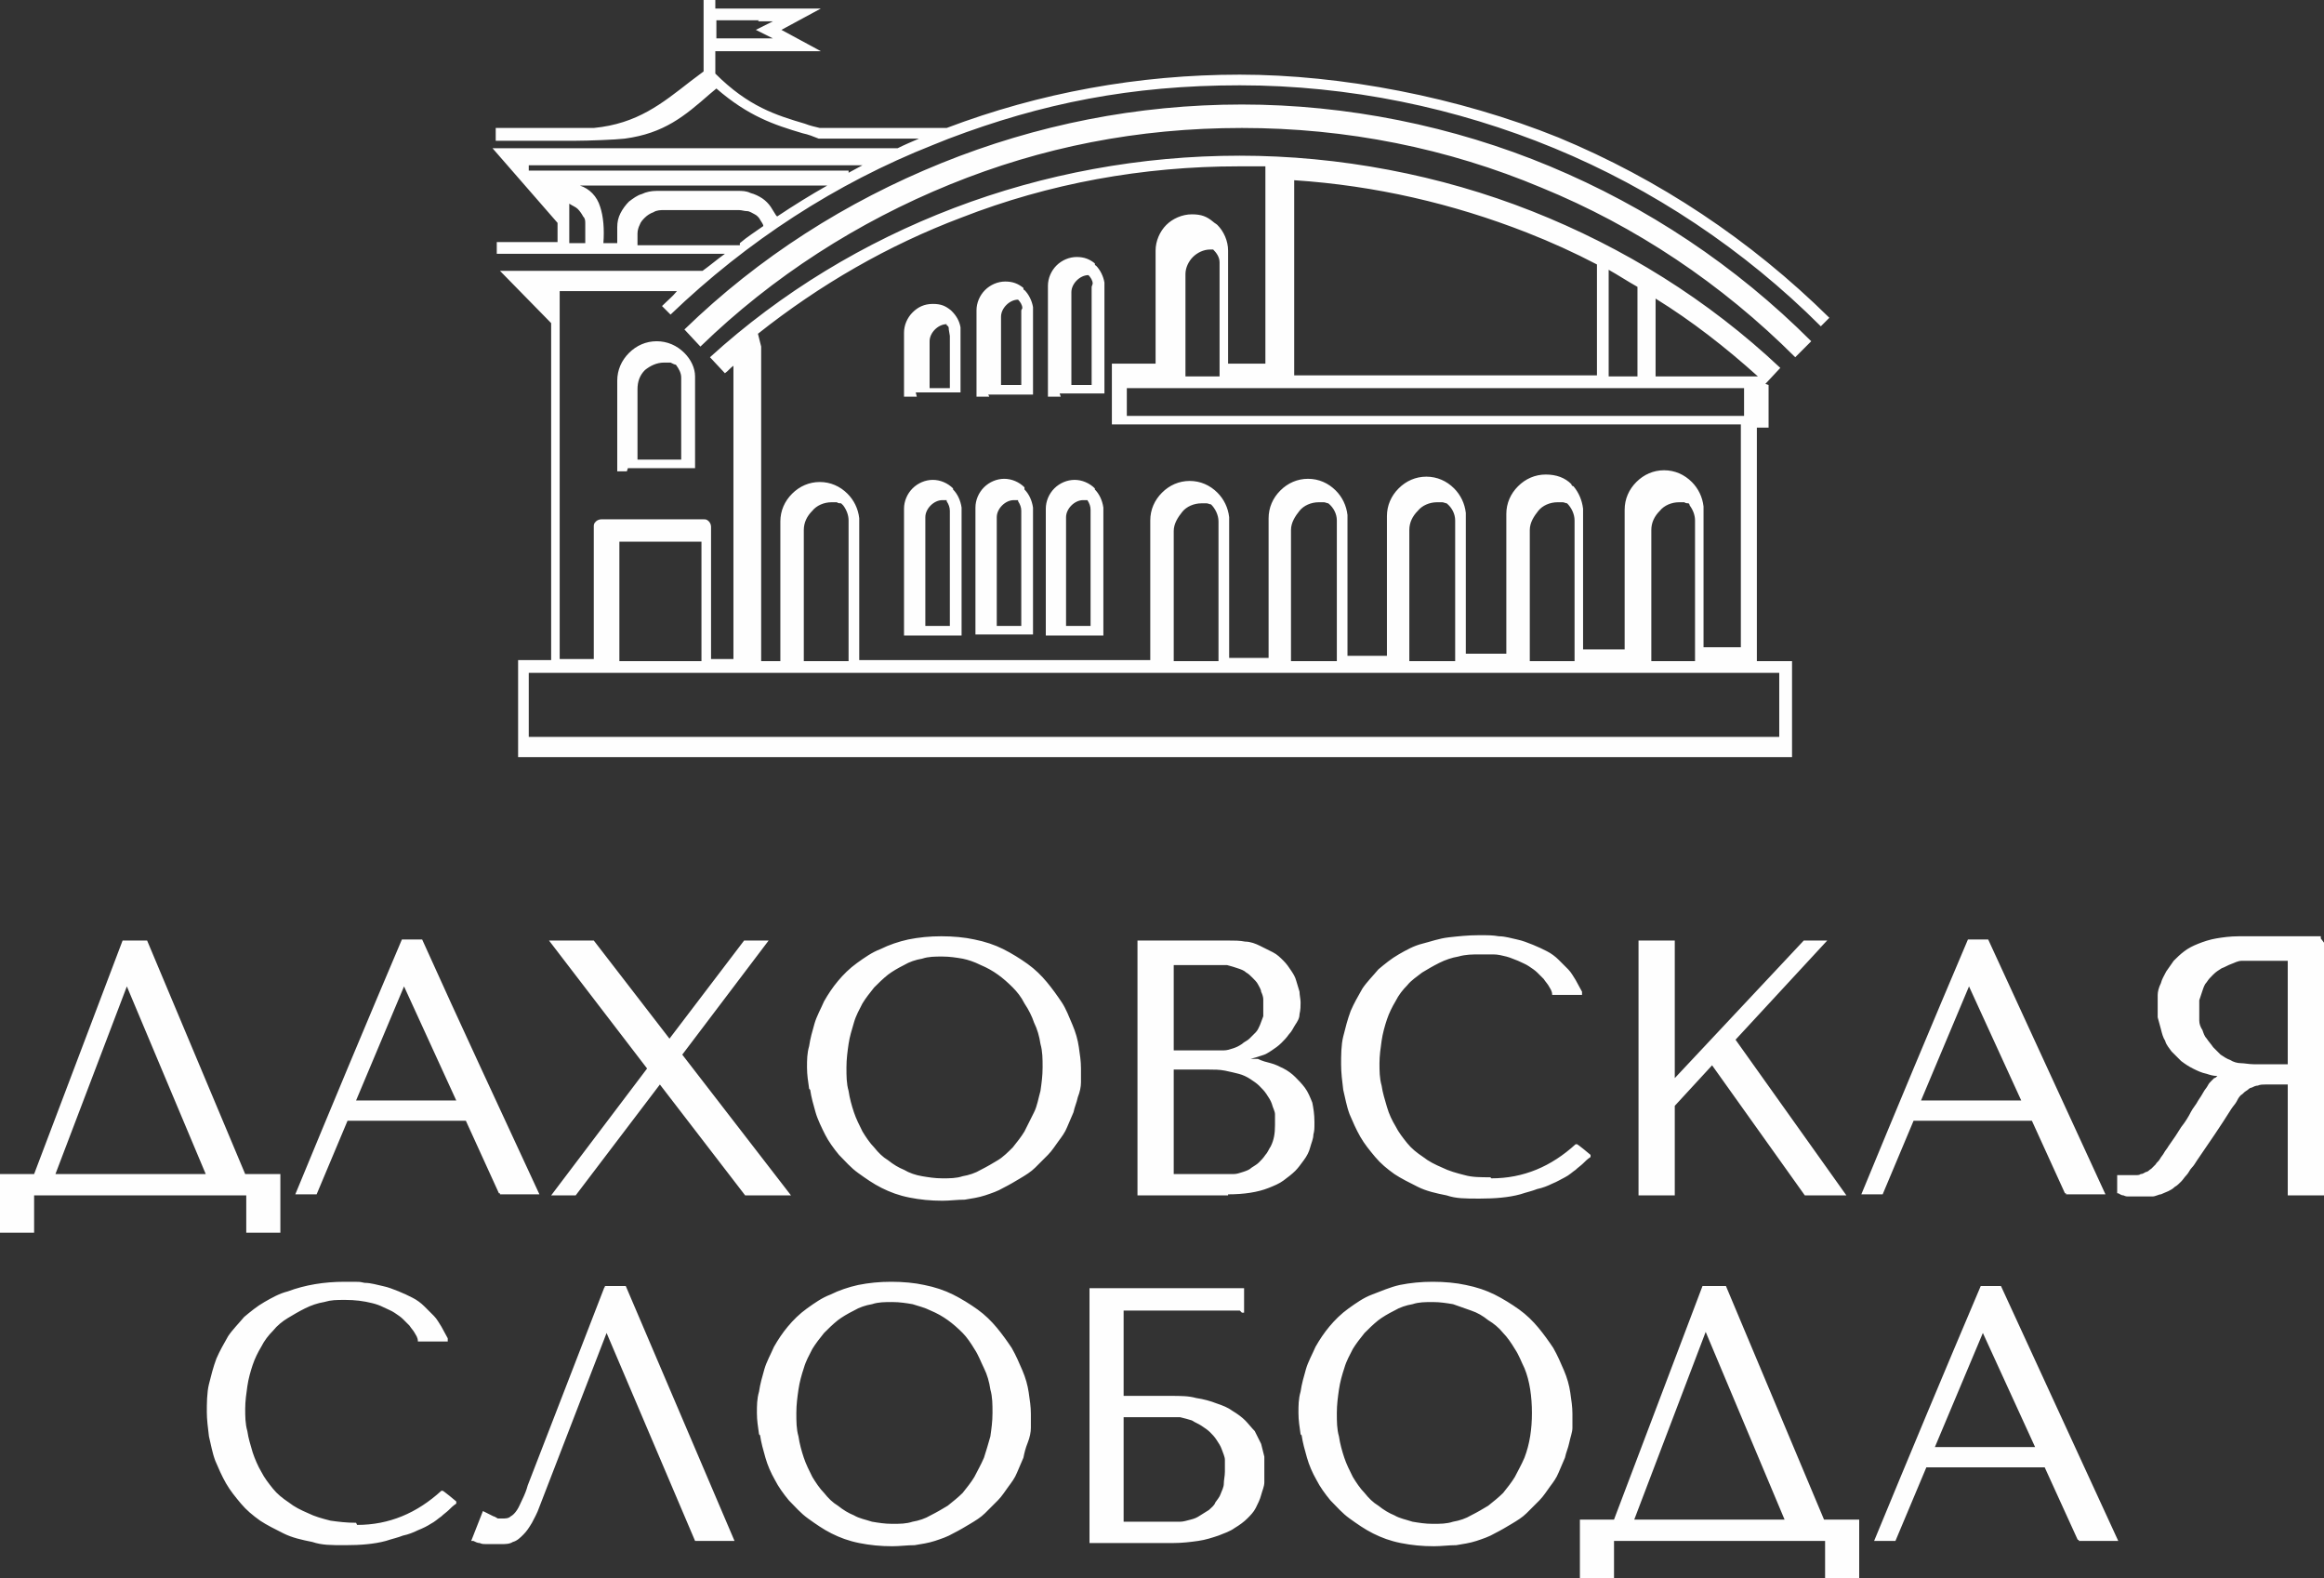 <?xml version="1.0" encoding="UTF-8"?>
<svg id="Layer_1" xmlns="http://www.w3.org/2000/svg" version="1.1" viewBox="0 0 218 148">
  <rect x="0" y="0" width="218" height="148" fill="#333333" stroke="none"/>
  <!-- Generator: Adobe Illustrator 29.3.1, SVG Export Plug-In . SVG Version: 2.1.0 Build 151)  -->
  <defs>
    <style>
      .st0 {
        fill: #fefefe;
      }
    </style>
  </defs>
  <g id="_Слой_x5F_1" data-name="Слой_x5F_1">
    <path class="st0" d="M125.6,130.3c-.1.7-.2,1.4-.2,2.2s0,1.5.2,2.2c.1.7.3,1.4.5,2s.5,1.2.8,1.8c.3.5.7,1.1,1.1,1.5.4.5.8.9,1.3,1.2.5.4,1,.7,1.5.9.5.3,1.1.4,1.7.6.6.1,1.2.2,1.9.2s1.3,0,1.9-.2c.6-.1,1.2-.3,1.7-.6.6-.3,1.1-.6,1.6-.9.5-.4,1-.8,1.4-1.2.4-.5.8-1,1.1-1.5.3-.6.6-1.1.9-1.8.5-1.3.7-2.7.7-4.2s-.2-3-.7-4.2c-.3-.6-.5-1.2-.9-1.8-.3-.5-.7-1.1-1.1-1.5-.4-.5-.9-.9-1.4-1.2-.5-.4-1-.7-1.6-.9s-1.1-.4-1.7-.6c-.6-.1-1.2-.2-1.9-.2s-1.3,0-1.9.2c-.6.1-1.2.3-1.7.6-.6.3-1.1.6-1.5.9-.5.4-.9.8-1.3,1.2-.4.5-.8,1-1.1,1.5-.3.6-.6,1.1-.8,1.8-.2.6-.4,1.3-.5,2h0ZM214.6,90.1h-3.1c-.4,0-.8,0-1.2,0-.4,0-.7.2-1,.3-.3.1-.6.3-.9.4-.3.2-.5.3-.8.6s-.4.4-.6.7c-.2.2-.3.5-.4.8-.1.3-.2.6-.3.9,0,.3,0,.6,0,1s0,.6,0,.9c0,.3.1.6.3.9.1.3.2.6.4.8.2.3.4.5.6.8.2.2.5.5.7.7.3.2.6.4.9.5.3.2.7.3,1,.3s.8.1,1.2.1h3.2v-9.7h0ZM218,88.4v23.7h-3.4v-10.4h-1.3c-.3,0-.6,0-.8,0s-.5,0-.7.1c-.2,0-.4.1-.6.2-.2,0-.3.2-.5.3-.2.1-.3.3-.5.4-.2.2-.3.4-.4.6-.1.2-.3.4-.5.7-1,1.6-2.1,3.2-3.2,4.8-.2.3-.3.5-.5.7-.2.2-.3.5-.5.7-.2.2-.3.4-.5.6-.2.2-.4.4-.6.5-.2.2-.4.3-.6.4-.2.1-.5.2-.7.3-.2,0-.5.2-.8.2s-.6,0-1,0c-.5,0-.9,0-1.2,0-.2,0-.3,0-.5-.1-.2,0-.3-.1-.5-.2h-.1v-1.7h.3c0,0,.2,0,.2,0h.2s.2,0,.2,0h.2c.2,0,.4,0,.6,0,.2,0,.4,0,.5-.1.2,0,.3-.1.5-.2.2,0,.3-.2.5-.3.1-.1.3-.3.4-.4.1-.2.3-.3.4-.5.1-.2.3-.4.4-.6.1-.2.3-.4.4-.6h0c.5-.7.9-1.3,1.2-1.8.4-.5.7-1,.9-1.4.2-.4.5-.7.7-1.1.2-.3.4-.6.5-.8.1-.2.3-.4.4-.6.1-.2.2-.3.3-.4.1-.1.2-.2.3-.3.1,0,.2-.1.3-.2-.4,0-.7-.1-1-.2-.5-.1-.9-.3-1.3-.5-.4-.2-.7-.4-1.1-.7-.3-.3-.6-.6-.9-.9-.2-.3-.5-.6-.6-1-.2-.3-.3-.7-.4-1.1-.1-.4-.2-.7-.3-1.1,0-.4,0-.7,0-1.1s0-.6,0-1c0-.3.1-.7.3-1.1.1-.4.3-.7.5-1.1.2-.3.5-.7.7-1,.3-.3.6-.6,1-.9.4-.3.8-.5,1.3-.7.5-.2,1.1-.4,1.7-.5.6-.1,1.3-.2,2.1-.2h7.7v.2h0ZM180.2,103.2h9.4l-4.9-10.7-4.5,10.7ZM193.7,111.9l-3.1-6.8h-11.1l-2.9,6.9h-2c3.3-8,6.6-15.9,10-23.9h1.9c3.7,8,7.3,15.9,11,23.9h-3.7q0-.1,0-.1ZM156.9,112.1h-3.2v-23.9h3.4v12.9l12.1-12.9h2.2l-8.6,9.3,10.4,14.6h-3.9l-8.7-12.2-3.5,3.8v8.4h-.2,0ZM139.9,110.5c3,0,5.6-1.1,7.9-3.2h.1c0-.1,1.3,1,1.3,1v.2c-.3.2-.5.4-.7.6s-.5.4-.7.6c-.3.2-.6.5-1,.7-.4.2-.7.4-1.2.6-.4.2-.9.4-1.4.5-.5.2-1,.3-1.6.5-1.1.3-2.4.4-3.8.4s-2.2,0-3.1-.3c-1-.2-1.9-.4-2.7-.8-.8-.4-1.6-.8-2.2-1.2-.7-.5-1.3-1-1.8-1.6-.5-.6-1-1.2-1.4-1.9-.4-.7-.7-1.4-1-2.1-.3-.8-.4-1.5-.6-2.3-.1-.8-.2-1.6-.2-2.4s0-1.8.2-2.6c.2-.8.4-1.6.7-2.4.3-.7.7-1.4,1.1-2.1.4-.6,1-1.2,1.5-1.8.6-.5,1.2-1,1.9-1.4.7-.4,1.4-.8,2.2-1s1.6-.5,2.5-.6c.9-.1,1.8-.2,2.8-.2s1.3,0,1.9.1c.6,0,1.2.2,1.7.3.5.1,1,.3,1.5.5.5.2.9.4,1.3.6.4.2.8.5,1.1.8s.6.6.9.9c.3.3.5.7.7,1,.2.4.4.7.6,1.1v.3c.1,0-2.8,0-2.8,0h0c0-.4-.2-.6-.3-.8-.1-.2-.3-.4-.5-.7-.2-.2-.4-.4-.6-.6-.2-.2-.5-.4-.8-.6-.3-.2-.6-.3-1-.5-.3-.1-.7-.3-1.1-.4-.4-.1-.8-.2-1.2-.2-.4,0-.9,0-1.3,0-.7,0-1.3,0-2,.2-.6.1-1.2.3-1.8.6-.6.3-1.1.6-1.6.9-.5.4-1,.7-1.4,1.2-.4.4-.8.9-1.1,1.5-.3.5-.6,1.1-.8,1.7-.2.6-.4,1.3-.5,2s-.2,1.4-.2,2.1,0,1.4.2,2.1c.1.7.3,1.3.5,2s.5,1.3.8,1.8c.3.6.7,1.1,1.1,1.6.4.5.9.9,1.5,1.3.5.4,1.1.7,1.8,1,.6.3,1.3.5,2.1.7.7.2,1.5.2,2.4.2h0ZM110.1,90.1v8.4h3.8c.3,0,.6,0,.9,0,.3,0,.6-.1.9-.2.3-.1.5-.2.8-.4.2-.2.5-.3.7-.5.2-.2.4-.4.6-.6.2-.2.3-.5.4-.7.1-.3.2-.5.3-.8,0-.3,0-.6,0-.9s0-.5,0-.7-.1-.5-.2-.7c0-.2-.2-.5-.3-.7-.1-.2-.3-.4-.5-.6-.2-.2-.4-.4-.6-.5-.2-.2-.5-.3-.8-.4-.3-.1-.6-.2-1-.3-.4,0-.7,0-1.2,0h-3.8ZM110.1,100.3v9.8h4.6c.3,0,.7,0,1,0,.3,0,.6-.1.9-.2.3-.1.6-.2.8-.4.3-.2.5-.3.7-.5.2-.2.4-.4.6-.7.2-.2.3-.5.5-.8.3-.6.4-1.2.4-2s0-.7,0-1c0-.3-.2-.6-.3-1-.1-.3-.3-.6-.5-.9-.2-.3-.4-.5-.7-.8-.2-.2-.5-.4-.8-.6-.3-.2-.7-.4-1.1-.5-.4-.1-.8-.2-1.3-.3s-1-.1-1.5-.1h-3.4,0ZM115.2,112.1h-8.5v-23.9h8.5c.6,0,1.1,0,1.6.1.5,0,1,.2,1.4.4.4.2.8.4,1.2.6.4.2.7.5,1,.8.3.3.5.6.7.9.2.3.4.6.5,1,.1.3.2.7.3,1,0,.3.1.7.1,1s0,.7-.1,1.1c0,.4-.2.7-.4,1-.2.3-.3.6-.6.9-.2.3-.5.6-.7.8-.3.3-.6.5-.9.7-.3.2-.6.4-1,.5-.3.1-.6.2-1,.3h.7c.4.2.8.3,1.2.4.4.1.8.3,1.2.5.4.2.8.5,1.1.8.3.3.6.6.9,1,.3.4.5.9.7,1.4.1.5.2,1.1.2,1.8s0,.8-.1,1.2c0,.4-.2.8-.3,1.2-.1.4-.3.8-.6,1.2s-.5.7-.8,1c-.3.3-.7.6-1.1.9-.4.3-.9.5-1.4.7-1,.4-2.3.6-3.8.6h0ZM79.6,97.9c-.1.7-.2,1.4-.2,2.2s0,1.5.2,2.2c.1.7.3,1.4.5,2,.2.6.5,1.2.8,1.8.3.5.7,1.1,1.1,1.5.4.5.8.9,1.3,1.2.5.4,1,.7,1.5.9.5.3,1.1.5,1.7.6.6.1,1.2.2,1.9.2s1.3,0,1.9-.2c.6-.1,1.2-.3,1.7-.6.6-.3,1.1-.6,1.6-.9s1-.8,1.4-1.2c.4-.5.8-1,1.1-1.5.3-.6.6-1.2.9-1.8.3-.6.4-1.3.6-2,.1-.7.2-1.4.2-2.2s0-1.5-.2-2.2c-.1-.7-.3-1.4-.6-2-.2-.6-.5-1.2-.9-1.8-.3-.6-.7-1.1-1.1-1.5-.9-.9-1.8-1.6-3-2.1-.6-.3-1.2-.5-1.7-.6-.6-.1-1.2-.2-1.9-.2s-1.3,0-1.9.2c-.6.1-1.2.3-1.7.6-.6.3-1.1.6-1.5.9-.5.4-.9.8-1.3,1.2-.4.5-.8,1-1.1,1.5-.3.6-.6,1.1-.8,1.8s-.4,1.3-.5,2ZM75.9,102.1c-.1-.7-.2-1.3-.2-2s0-1.3.2-2c.1-.7.3-1.4.5-2.1s.6-1.4.9-2.1c.4-.7.8-1.3,1.3-1.9.5-.6,1.1-1.2,1.8-1.7.7-.5,1.4-1,2.2-1.3.8-.4,1.7-.7,2.6-.9,1-.2,2-.3,3.1-.3s2.2.1,3.1.3c1,.2,1.9.5,2.7.9.8.4,1.6.9,2.3,1.4.7.5,1.3,1.1,1.8,1.7.5.6,1,1.3,1.4,1.9s.7,1.4,1,2.1c.3.7.5,1.4.6,2.1.1.7.2,1.3.2,2s0,.9,0,1.3c0,.4-.1.9-.3,1.4-.1.5-.3.9-.4,1.4-.2.5-.4.9-.6,1.4-.2.5-.5.9-.8,1.3-.3.4-.6.9-1,1.3-.4.4-.8.8-1.2,1.2-.4.4-.9.7-1.4,1-.5.3-1,.6-1.6.9-.5.3-1.1.5-1.7.7-.6.2-1.3.3-1.9.4-.7,0-1.4.1-2.1.1-1.1,0-2.1-.1-3.1-.3-1-.2-1.8-.5-2.6-.9-.8-.4-1.5-.9-2.2-1.4-.7-.5-1.2-1.1-1.8-1.7-.5-.6-1-1.3-1.3-1.9s-.7-1.4-.9-2.1c-.2-.7-.4-1.4-.5-2.1h0ZM51.9,88.2h3.8l7.1,9.2,7-9.2h2.3l-8.1,10.7,10.2,13.2h-4.3l-8-10.4-7.9,10.4h-2.3l9-11.9-9.2-12h.4,0ZM33.4,103.2h9.4l-4.9-10.7-4.5,10.7ZM46.8,111.9l-3.1-6.8h-11.1l-2.9,6.9h-2c3.3-8,6.6-15.9,10-23.9h1.9c3.6,8,7.3,15.9,11,23.9h-3.7q0-.1,0-.1ZM5.2,110.1h14.1l-7.4-17.6-6.7,17.6ZM11.6,88.2h2.2l9.2,21.9h3.3v5.5h-3.2v-3.5H3.2v3.5H0v-5.5h3.2l8.3-21.9h.1ZM181.5,135.7h9.4l-4.9-10.7-4.5,10.7ZM194.9,144.4l-3.1-6.8h-11.1l-2.9,6.9h-2c3.3-8,6.6-15.9,10-23.9h1.9c3.7,8,7.3,15.9,11,23.9h-3.7q0-.1,0-.1ZM153.3,142.5h14.1l-7.4-17.6-6.7,17.6ZM159.7,120.6h2.2l9.2,21.9h3.3v5.5h-3.2v-3.5h-19.8v3.5h-3.2v-5.5h3.2l8.3-21.9h.1ZM122,134.5c-.1-.7-.2-1.3-.2-2s0-1.3.2-2c.1-.7.3-1.4.5-2.1.2-.7.6-1.4.9-2.1.4-.7.8-1.3,1.3-1.9.5-.6,1.1-1.2,1.8-1.7.7-.5,1.4-1,2.2-1.3s1.7-.7,2.6-.9c1-.2,2-.3,3.1-.3s2.2.1,3.1.3c1,.2,1.9.5,2.7.9.8.4,1.6.9,2.3,1.4.7.5,1.3,1.1,1.8,1.7.5.6,1,1.3,1.4,1.9.4.7.7,1.4,1,2.1.3.7.5,1.4.6,2.1.1.7.2,1.3.2,2s0,.9,0,1.3c0,.4-.2.9-.3,1.4-.1.5-.3.9-.4,1.4-.2.5-.4.9-.6,1.4-.2.5-.5.9-.8,1.3-.3.4-.6.9-1,1.3-.4.4-.8.8-1.2,1.2-.4.4-.9.7-1.4,1-.5.3-1,.6-1.6.9-.5.3-1.1.5-1.7.7-.6.2-1.3.3-1.9.4-.7,0-1.4.1-2.1.1-1.1,0-2.1-.1-3.1-.3-1-.2-1.8-.5-2.6-.9-.8-.4-1.5-.9-2.2-1.4-.7-.5-1.2-1.1-1.8-1.7-.5-.6-1-1.3-1.3-1.9-.4-.7-.7-1.4-.9-2.1-.2-.7-.4-1.4-.5-2.1h0ZM105.4,132.8v9.9h4.3c.3,0,.7,0,1,0,.3,0,.6-.1,1-.2s.6-.2.9-.4c.3-.2.5-.3.8-.5.2-.2.5-.4.6-.7.2-.3.4-.5.5-.8.1-.3.3-.6.3-1,0-.3.1-.7.1-1.1s0-.7,0-1.1c0-.3-.2-.7-.3-1-.1-.3-.3-.6-.5-.9-.2-.3-.4-.5-.6-.7s-.5-.4-.8-.6c-.3-.2-.6-.3-.9-.5-.3-.1-.7-.2-1.1-.3-.4,0-.8,0-1.2,0h-4.1ZM116.3,122.9h-10.9v8h4.4c.9,0,1.7,0,2.4.2.7.1,1.4.3,1.9.5.6.2,1.1.4,1.5.7.5.3.9.6,1.2.9.3.3.6.7.9,1,.2.4.4.8.6,1.2.1.4.2.8.3,1.2,0,.4,0,.8,0,1.2s0,.8,0,1.2c0,.4-.2.8-.3,1.2-.1.4-.3.8-.5,1.2s-.5.7-.8,1c-.3.3-.7.6-1.2.9-.4.3-1,.5-1.5.7-.6.2-1.2.4-1.9.5-.7.1-1.5.2-2.4.2h-7.8v-23.9h14.5v2.3h-.2,0ZM74.9,130.3c-.1.7-.2,1.4-.2,2.2s0,1.5.2,2.2c.1.7.3,1.4.5,2s.5,1.2.8,1.8c.3.5.7,1.1,1.1,1.5.4.5.8.9,1.3,1.2.5.4,1,.7,1.5.9.5.3,1.1.4,1.7.6.6.1,1.2.2,1.9.2s1.3,0,1.9-.2c.6-.1,1.2-.3,1.7-.6.6-.3,1.1-.6,1.6-.9.5-.4,1-.8,1.4-1.2.4-.5.8-1,1.1-1.5.3-.6.6-1.1.9-1.8.2-.6.4-1.3.6-2,.1-.7.2-1.4.2-2.2s0-1.5-.2-2.2c-.1-.7-.3-1.4-.6-2-.3-.6-.5-1.2-.9-1.8-.3-.5-.7-1.1-1.1-1.5-.9-.9-1.8-1.6-3-2.1-.6-.3-1.1-.4-1.7-.6-.6-.1-1.2-.2-1.9-.2s-1.3,0-1.9.2c-.6.1-1.2.3-1.7.6-.6.3-1.1.6-1.5.9-.5.4-.9.8-1.3,1.2-.4.5-.8,1-1.1,1.5-.3.6-.6,1.1-.8,1.8-.2.6-.4,1.3-.5,2h0ZM71.2,134.5c-.1-.7-.2-1.3-.2-2s0-1.3.2-2c.1-.7.3-1.4.5-2.1.2-.7.6-1.4.9-2.1.4-.7.8-1.3,1.3-1.9.5-.6,1.1-1.2,1.8-1.7.7-.5,1.4-1,2.2-1.3.8-.4,1.7-.7,2.6-.9,1-.2,2-.3,3.1-.3s2.2.1,3.1.3c1,.2,1.9.5,2.7.9.8.4,1.6.9,2.3,1.4.7.5,1.3,1.1,1.8,1.7.5.6,1,1.3,1.4,1.9.4.7.7,1.4,1,2.1.3.7.5,1.4.6,2.1s.2,1.3.2,2,0,.9,0,1.3c0,.4-.1.9-.3,1.4s-.3.9-.4,1.4c-.2.5-.4.9-.6,1.4-.2.5-.5.9-.8,1.3-.3.4-.6.9-1,1.3-.4.4-.8.8-1.2,1.2-.4.4-.9.7-1.4,1-.5.3-1,.6-1.6.9-.5.3-1.1.5-1.7.7-.6.2-1.3.3-1.9.4-.7,0-1.4.1-2.1.1-1.1,0-2.1-.1-3.1-.3-1-.2-1.8-.5-2.6-.9-.8-.4-1.5-.9-2.2-1.4-.7-.5-1.2-1.1-1.8-1.7-.5-.6-1-1.3-1.3-1.9-.4-.7-.7-1.4-.9-2.1-.2-.7-.4-1.4-.5-2.1h0ZM56.7,120.6h2l10.2,23.9h-3.7l-8.3-19.5-6.3,16.3c-.2.6-.5,1.1-.7,1.5-.3.5-.5.8-.8,1.1-.3.3-.6.6-1,.7-.3.2-.7.2-1.1.2s-.4,0-.7,0c-.2,0-.4,0-.7,0-.2,0-.4,0-.6-.1-.2,0-.4-.1-.6-.2h-.2c0,0,1.1-2.8,1.1-2.8l.6.3.4.2c.1,0,.2.1.4.2.1,0,.2,0,.4,0,.3,0,.6,0,.8-.2.2-.1.4-.3.6-.6.2-.3.3-.6.5-1,.2-.4.4-.9.5-1.3l7.2-18.6h.1ZM33.5,143c3,0,5.6-1.1,7.9-3.2h.1c0-.1,1.3,1,1.3,1v.2c-.3.2-.5.4-.7.6-.2.2-.5.4-.7.6-.3.2-.6.5-1,.7-.3.2-.7.4-1.2.6-.4.2-.9.4-1.4.5-.5.2-1,.3-1.6.5-1.1.3-2.4.4-3.8.4s-2.2,0-3.1-.3c-1-.2-1.9-.4-2.7-.8-.8-.4-1.6-.8-2.2-1.2-.7-.5-1.3-1-1.8-1.6-.5-.6-1-1.2-1.4-1.9-.4-.7-.7-1.4-1-2.1-.3-.8-.4-1.5-.6-2.3-.1-.8-.2-1.6-.2-2.3s0-1.8.2-2.6c.2-.8.4-1.6.7-2.4.3-.7.7-1.4,1.1-2.1.4-.6,1-1.2,1.5-1.8.6-.5,1.2-1,1.9-1.4.7-.4,1.4-.8,2.2-1,1.6-.6,3.4-.9,5.3-.9s1.3,0,1.9.1c.6,0,1.2.2,1.7.3.5.1,1,.3,1.5.5.5.2.9.4,1.3.6.4.2.8.5,1.1.8.3.3.6.6.9.9.3.3.5.7.7,1,.2.4.4.7.6,1.1v.3c.1,0-2.8,0-2.8,0h0c0-.4-.2-.6-.3-.8-.1-.2-.3-.4-.5-.7-.2-.2-.4-.4-.6-.6-.2-.2-.5-.4-.8-.6-.3-.2-.6-.3-1-.5s-.7-.3-1.1-.4c-.8-.2-1.6-.3-2.5-.3s-1.3,0-2,.2c-.6.1-1.2.3-1.8.6-.6.3-1.1.6-1.6.9s-1,.7-1.4,1.2c-.4.4-.8.9-1.1,1.5-.3.5-.6,1.1-.8,1.7-.2.6-.4,1.3-.5,2-.1.7-.2,1.4-.2,2.1s0,1.4.2,2.1c.1.7.3,1.3.5,2,.2.6.5,1.3.8,1.8.3.6.7,1.1,1.1,1.6.4.5.9.9,1.5,1.3.5.4,1.1.7,1.8,1,.6.3,1.3.5,2.1.7.7.1,1.5.2,2.4.2h0Z"/>
    <path class="st0" d="M150.9,25.4v9.9h2.7v-8.4c-.9-.5-1.8-1.1-2.7-1.6ZM155.3,28v7.3h9.6c-3-2.7-6.2-5.2-9.6-7.3ZM165.9,36.1v4h-1.1v21.9h3.3v7.7h0v1.3H48.6v-.8h0v-8.3h3.1v-31.6l-4.8-4.9h19c.7-.5,1.4-1.1,2.1-1.6h-21.4v-1.1h5.7v-1.8c0,0-6.1-7-6.1-7h38c.6-.3,1.3-.6,2-.9h-9.4c-.5-.2-1-.4-1.5-.5-2.7-.8-5.1-1.6-8.1-4.2l-.6.5c-2.4,2.1-4.3,3.7-8,4.2-.8.1-3.5.2-4.6.2h-7.5v-1.2h9.2c4.1-.4,6.4-2.3,9.1-4.4.4-.3.8-.6,1.2-.9v-2h0V.8h0v-.8h1.1v.8h9.9l-3.7,2,3.7,2h-9.9v2.1c3.1,3.1,5.7,3.9,8.4,4.7.5.2,1,.3,1.4.4h11.9c8.7-3.3,18-5,27.5-5s20.5,2.1,29.9,5.9c9.4,3.9,18,9.6,25.4,16.9l-.8.8c-7.2-7.2-15.8-12.9-25-16.7s-19.3-5.9-29.5-5.9-18.6,1.7-27.3,5h0c-.5.2-1,.4-1.5.6-9.1,3.6-17.4,9-24.6,15.9l-.8-.8c.5-.5,1-.9,1.4-1.4h-11v34.5h3.2v-12.4c0-.2,0-.3.2-.5h0c.1-.1.3-.2.5-.2h9.6c.2,0,.3,0,.5.2h0c.1.1.2.3.2.5h0v12.4h2.1v-27.5c-.3.2-.5.5-.8.7l-1.4-1.5c6.7-6.1,14.5-10.8,22.9-14,8.4-3.2,17.5-4.9,26.8-4.9s18.8,1.8,27.4,5.2c8.6,3.4,16.5,8.3,23.3,14.7l-1.4,1.5h0ZM71.4,32.5v29.5h1.8v-13.1c0-1,.4-1.9,1.1-2.6.7-.7,1.6-1.1,2.6-1.1s1.9.4,2.6,1.1c.6.6,1,1.4,1.1,2.3h0c0,0,0,0,0,0h0s0,0,0,0h0s0,0,0,0h0c0,0,0,.1,0,.1h0v13.2h27.3v-13.1c0-1,.4-1.9,1.1-2.6.7-.7,1.6-1.1,2.6-1.1s1.9.4,2.6,1.1c.6.6,1,1.4,1.1,2.3h0c0,0,0,0,0,0h0c0,0,0,0,0,0h0v13.2h3.7v-13.1c0-1,.4-1.9,1.1-2.6.7-.7,1.6-1.1,2.6-1.1s1.9.4,2.6,1.1c.6.6,1,1.4,1.1,2.3h0s0,0,0,0h0s0,0,0,0h0c0,0,0,0,0,0h0v13.2h3.7v-13.1c0-1,.4-1.9,1.1-2.6.7-.7,1.6-1.1,2.6-1.1s1.9.4,2.6,1.1c.6.6,1,1.4,1.1,2.3h0s0,0,0,0h0s0,0,0,0h0c0,0,0,0,0,0h0v13.2h3.8v-13.1c0-1,.4-1.9,1.1-2.6.7-.7,1.6-1.1,2.6-1.1s1.8.3,2.4.9h0c0,.1.1.2.2.2h0s0,0,0,0h0s0,0,0,0h0s0,0,0,0h0s0,0,0,0h0s0,0,0,0h0s0,0,0,0h0c.5.6.8,1.3.9,2.1h0s0,0,0,0h0s0,0,0,0h0c0,0,0,0,0,0h0v13.2h3.9v-13.1c0-1,.4-1.9,1.1-2.6h0c.7-.7,1.6-1.1,2.6-1.1s1.9.4,2.6,1.1c.6.6,1,1.4,1.1,2.3h0s0,0,0,0h0s0,0,0,0h0s0,0,0,0h0c0,0,0,0,0,0h0v13.2h3.5v-20.9h-59v-1.5h0v-4.2h4.1v-10.6c0-.9.4-1.8,1-2.4s1.5-1,2.4-1,1.4.2,2,.7h0c.1.1.3.2.4.3.6.6,1,1.5,1,2.4v10.6h3.5v-18.5c-.8,0-1.7,0-2.5,0-9,0-17.8,1.6-26,4.8-6.9,2.6-13.3,6.3-19.1,10.9h0ZM149.8,24.8c-2.1-1.1-4.3-2.1-6.6-3-6.9-2.7-14.2-4.4-21.8-4.9v18.3h28.4v-10.5ZM69.4,22.8c.7-.6,1.5-1.1,2.2-1.6,0-.2-.2-.4-.3-.6-.1-.2-.3-.4-.5-.5-.2-.1-.5-.3-.7-.3-.3,0-.5-.1-.8-.1h-7c-.3,0-.7,0-1,.2-.3.1-.6.3-.8.5-.2.2-.4.4-.5.7-.1.2-.2.5-.2.8v1.1h9.6ZM72.9,20.3c1.5-1,3.1-2,4.7-2.9h-23.2c0,0,0,0,0,0,.9.3,1.6,1,1.9,2,.3.9.4,2.1.3,3.4h1.3v-1.5c0-.5.1-.9.3-1.3.2-.4.5-.8.8-1.1.4-.3.8-.6,1.2-.7.4-.2.9-.3,1.4-.3h7.6c.4,0,.8,0,1.2.2.4.1.8.3,1.1.5.3.2.6.5.8.8.2.3.3.5.5.8h0ZM79.6,16.2c.4-.2.9-.5,1.3-.7h-26c0,0-5.3,0-5.3,0v.5h5.3s24.7,0,24.7,0h0ZM64.2,30.9c7-6.8,15.2-12,24.1-15.6,8.9-3.6,18.4-5.5,28.2-5.5s19.8,2,28.9,5.8c9.1,3.8,17.4,9.3,24.5,16.4l-1.5,1.5c-6.9-6.9-15-12.3-23.8-15.9-8.8-3.7-18.3-5.6-28.1-5.6s-18.8,1.8-27.4,5.3c-8.6,3.5-16.6,8.6-23.4,15.2l-1.4-1.5ZM150.9,36.4h0s-31.9,0-31.9,0h0s-13.3,0-13.3,0v2.6h57.9v-2.6h-12.7ZM111,35.3h3.4v-10.6h0s0,0,0,0h0c0,0,0-.1,0-.1h0s0,0,0,0h0s0,0,0,0h0s0,0,0,0h0s0,0,0,0h0s0,0,0,0h0s0,0,0,0h0s0,0,0,0h0s0,0,0,0h0s0,0,0,0h0s0,0,0,0c0-.5-.3-.9-.6-1.2,0,0,0,0-.1,0h0c0,0-.2,0-.2,0-.6,0-1.2.3-1.6.7-.4.4-.7,1-.7,1.6v10h0ZM53.4,22.8h1.5v-1.8c0-.3,0-.5-.2-.7-.1-.2-.3-.5-.5-.7-.2-.2-.5-.3-.8-.5h0s0,1.6,0,1.6h0s0,2,0,2h0ZM71.2,1.9h-4v1.7h5.3l-1.6-.8,1.6-.8h-1.4ZM58.1,62h7.7v-11.2h-7.7v11.2ZM75.3,62h4.3v-13.1h0c0,0,0-.1,0-.1h0s0,0,0,0h0s0,0,0,0h0c0-.5-.2-1-.5-1.4h0s0,0,0,0h0s0,0,0,0h0s0,0,0,0h0s0,0,0,0h0s0,0,0,0h0s0,0,0,0h0c0,0-.1-.1-.2-.2-.1,0-.3,0-.4-.1-.2,0-.3,0-.5,0-.7,0-1.4.3-1.8.8-.5.5-.8,1.1-.8,1.8v12.6h0ZM110,62h4.3v-13.1h0s0,0,0,0h0c0,0,0,0,0,0h0s0,0,0,0h0s0,0,0,0h0c0-.6-.3-1.2-.7-1.6h0c-.1,0-.3-.1-.4-.1-.2,0-.3,0-.5,0-.7,0-1.4.3-1.8.8s-.8,1.1-.8,1.8v12.6h0ZM121.1,62h4.3v-13.1h0c0-.1,0-.1,0-.1h0s0,0,0,0h0s0,0,0,0h0c0-.6-.3-1.2-.8-1.6h0c-.1,0-.3-.1-.4-.1-.2,0-.3,0-.5,0-.7,0-1.4.3-1.8.8s-.8,1.1-.8,1.8v12.6h0ZM132.2,62h4.3v-13.1h0c0-.1,0-.1,0-.1h0s0,0,0,0h0s0,0,0,0h0c0-.6-.3-1.2-.8-1.6h0c-.1,0-.3-.1-.4-.1-.2,0-.3,0-.5,0-.7,0-1.4.3-1.8.8-.5.5-.8,1.1-.8,1.8v12.6h0ZM143.4,62h4.3v-13.1h0s0,0,0,0h0c0,0,0-.1,0-.1h0s0,0,0,0h0s0,0,0,0h0c0-.6-.3-1.2-.7-1.6h0c-.1,0-.3-.1-.4-.1-.2,0-.3,0-.5,0-.7,0-1.4.3-1.8.8s-.8,1.1-.8,1.8v12.6h0ZM154.7,62h4.3v-13.1h0c0-.1,0-.1,0-.1h0s0,0,0,0h0s0,0,0,0h0c0-.5-.2-1-.5-1.4h0s0,0,0,0h0s0,0,0,0h0s0,0,0,0h0s0,0,0,0h0s0,0,0,0h0s0,0,0,0h0c0,0,0-.1-.1-.2-.1,0-.3,0-.4-.1-.2,0-.3,0-.5,0-.7,0-1.4.3-1.8.8-.5.5-.8,1.1-.8,1.8v12.6h0ZM166.9,63.1H49.6v6h117.3v-6ZM63.9,35.4c0-.4-.2-.8-.5-1.2-.1,0-.3-.1-.5-.2-.2,0-.4,0-.6,0-.7,0-1.3.3-1.8.7-.5.5-.7,1.1-.7,1.8v6.6h4.1v-7.3h0c0,0,0,0,0,0h0c0,0,0,0,0,0h0s0,0,0,0h0s0,0,0,0h0s0,0,0,0h0s0,0,0,0h0ZM58.8,44.2h-.9v-8.5c0-1,.4-1.9,1.1-2.6.7-.7,1.6-1.1,2.6-1.1s1.9.4,2.6,1.1c.6.6,1,1.4,1,2.2h0s0,0,0,0h0s0,0,0,0h0s0,0,0,0h0s0,0,0,0h0v8.6h-6.3ZM102,46.9h-.1c0,0-.2,0-.3,0-.4,0-.8.2-1.1.5h0c-.3.3-.5.7-.5,1.1v10.2h2.3v-10.8h0c0,0,0-.1,0-.1h0c0-.3-.1-.6-.3-.9ZM102.7,45.9h0s0,0,0,0h0c.4.4.7,1,.8,1.7h0s0,0,0,0h0s0,0,0,0h0s0,0,0,0h0v12h-5.4v-11.9c0-.7.3-1.4.8-1.9h0c.5-.5,1.2-.8,1.9-.8s1.4.3,1.9.8h0ZM95.5,46.9h-.1c0,0-.2,0-.3,0-.4,0-.8.2-1.1.5-.3.3-.5.7-.5,1.1v10.2h2.3v-10.8h0s0,0,0,0h0s0,0,0,0h0c0-.3-.1-.6-.3-.9h0ZM96.1,45.9h0s0,0,0,0h0c.4.4.7,1,.8,1.7h0s0,0,0,0h0s0,0,0,0h0c0,0,0,0,0,0h0v11.9h-5.4v-11.9c0-.7.3-1.4.8-1.9.5-.5,1.2-.8,1.9-.8s1.4.3,1.9.8h0ZM88.8,46.9h-.1c0,0-.2,0-.3,0-.4,0-.8.2-1.1.5h0c-.3.3-.5.7-.5,1.1v10.2h2.3v-10.8h0c0,0,0,0,0,0h0s0,0,0,0h0c0-.3-.1-.6-.3-.9ZM89.4,45.9h0s0,0,0,0h0c.4.4.7,1,.8,1.7h0s0,0,0,0h0s0,0,0,0h0c0,0,0,0,0,0h0v12h-5.4v-11.9c0-.7.3-1.4.8-1.9h0c.5-.5,1.2-.8,1.9-.8s1.4.3,1.9.8h0ZM102.5,26.6c0-.3-.2-.6-.4-.8h0c-.4,0-.8.2-1.1.5-.3.3-.5.7-.5,1.1v8.7h1.9v-9.2h0c0,0,0,0,0,0h0s0,0,0,0h0s0,0,0,0h0ZM95.9,28.9c0-.3-.2-.6-.4-.8h0c-.4,0-.8.2-1.1.5-.3.3-.5.7-.5,1.1v6.4h1.9v-6.9h0c0,0,0-.1,0-.1h0s0,0,0,0h0s0,0,0,0h0s0,0,0,0ZM89,30.9c0-.2,0-.3-.2-.4h0s0,0,0,0h0s0,0,0,0h0s0,0,0,0h0s0,0,0,0h0s0,0,0,0h0s0,0,0,0h0s0,0,0,0h0s0,0,0,0h0s0,0,0,0h0s0,0,0,0h0s0,0,0,0h0s0,0,0,0h0s0,0,0,0h0s0,0,0-.1h0c-.4,0-.8.2-1.1.5-.3.3-.5.7-.5,1.1v4.4h1.9v-4.9h0c0,0,0,0,0,0h0s0,0,0,0h0s0,0,0,0h0s0,0,0,0h0s0,0,0,0h0ZM99.5,37.2h-1.2v-10.4c0-.7.3-1.4.8-1.9.5-.5,1.2-.8,1.9-.8s1.2.2,1.7.6h0c0,.1,0,.2.1.2.4.4.7,1,.8,1.6h0s0,0,0,0h0s0,0,0,0h0s0,0,0,0h0s0,0,0,0h0c0,0,0,0,0,0h0v10.4h-4.2ZM92.8,37.2h-1.2v-8.1c0-.7.3-1.4.8-1.9.5-.5,1.2-.8,1.9-.8s1.2.2,1.7.6h0c0,.1,0,.2.1.2.4.4.7,1,.8,1.6h0s0,0,0,0h0s0,0,0,0h0s0,0,0,0h0s0,0,0,0h0c0,0,0,0,0,0h0v8.2h-4.2ZM86,37.2h-1.2v-6c0-.7.3-1.4.8-1.9.5-.5,1.1-.8,1.9-.8s1.2.2,1.7.6h0s0,0,0,0c0,0,0,0,.1.1.4.4.7.9.8,1.5h0s0,0,0,0h0s0,0,0,0h0s0,0,0,0h0s0,0,0,0h0s0,0,0,0h0s0,0,0,0h0c0,0,0,0,0,0h0v6.1h-4.2Z"/>
  </g>
</svg>